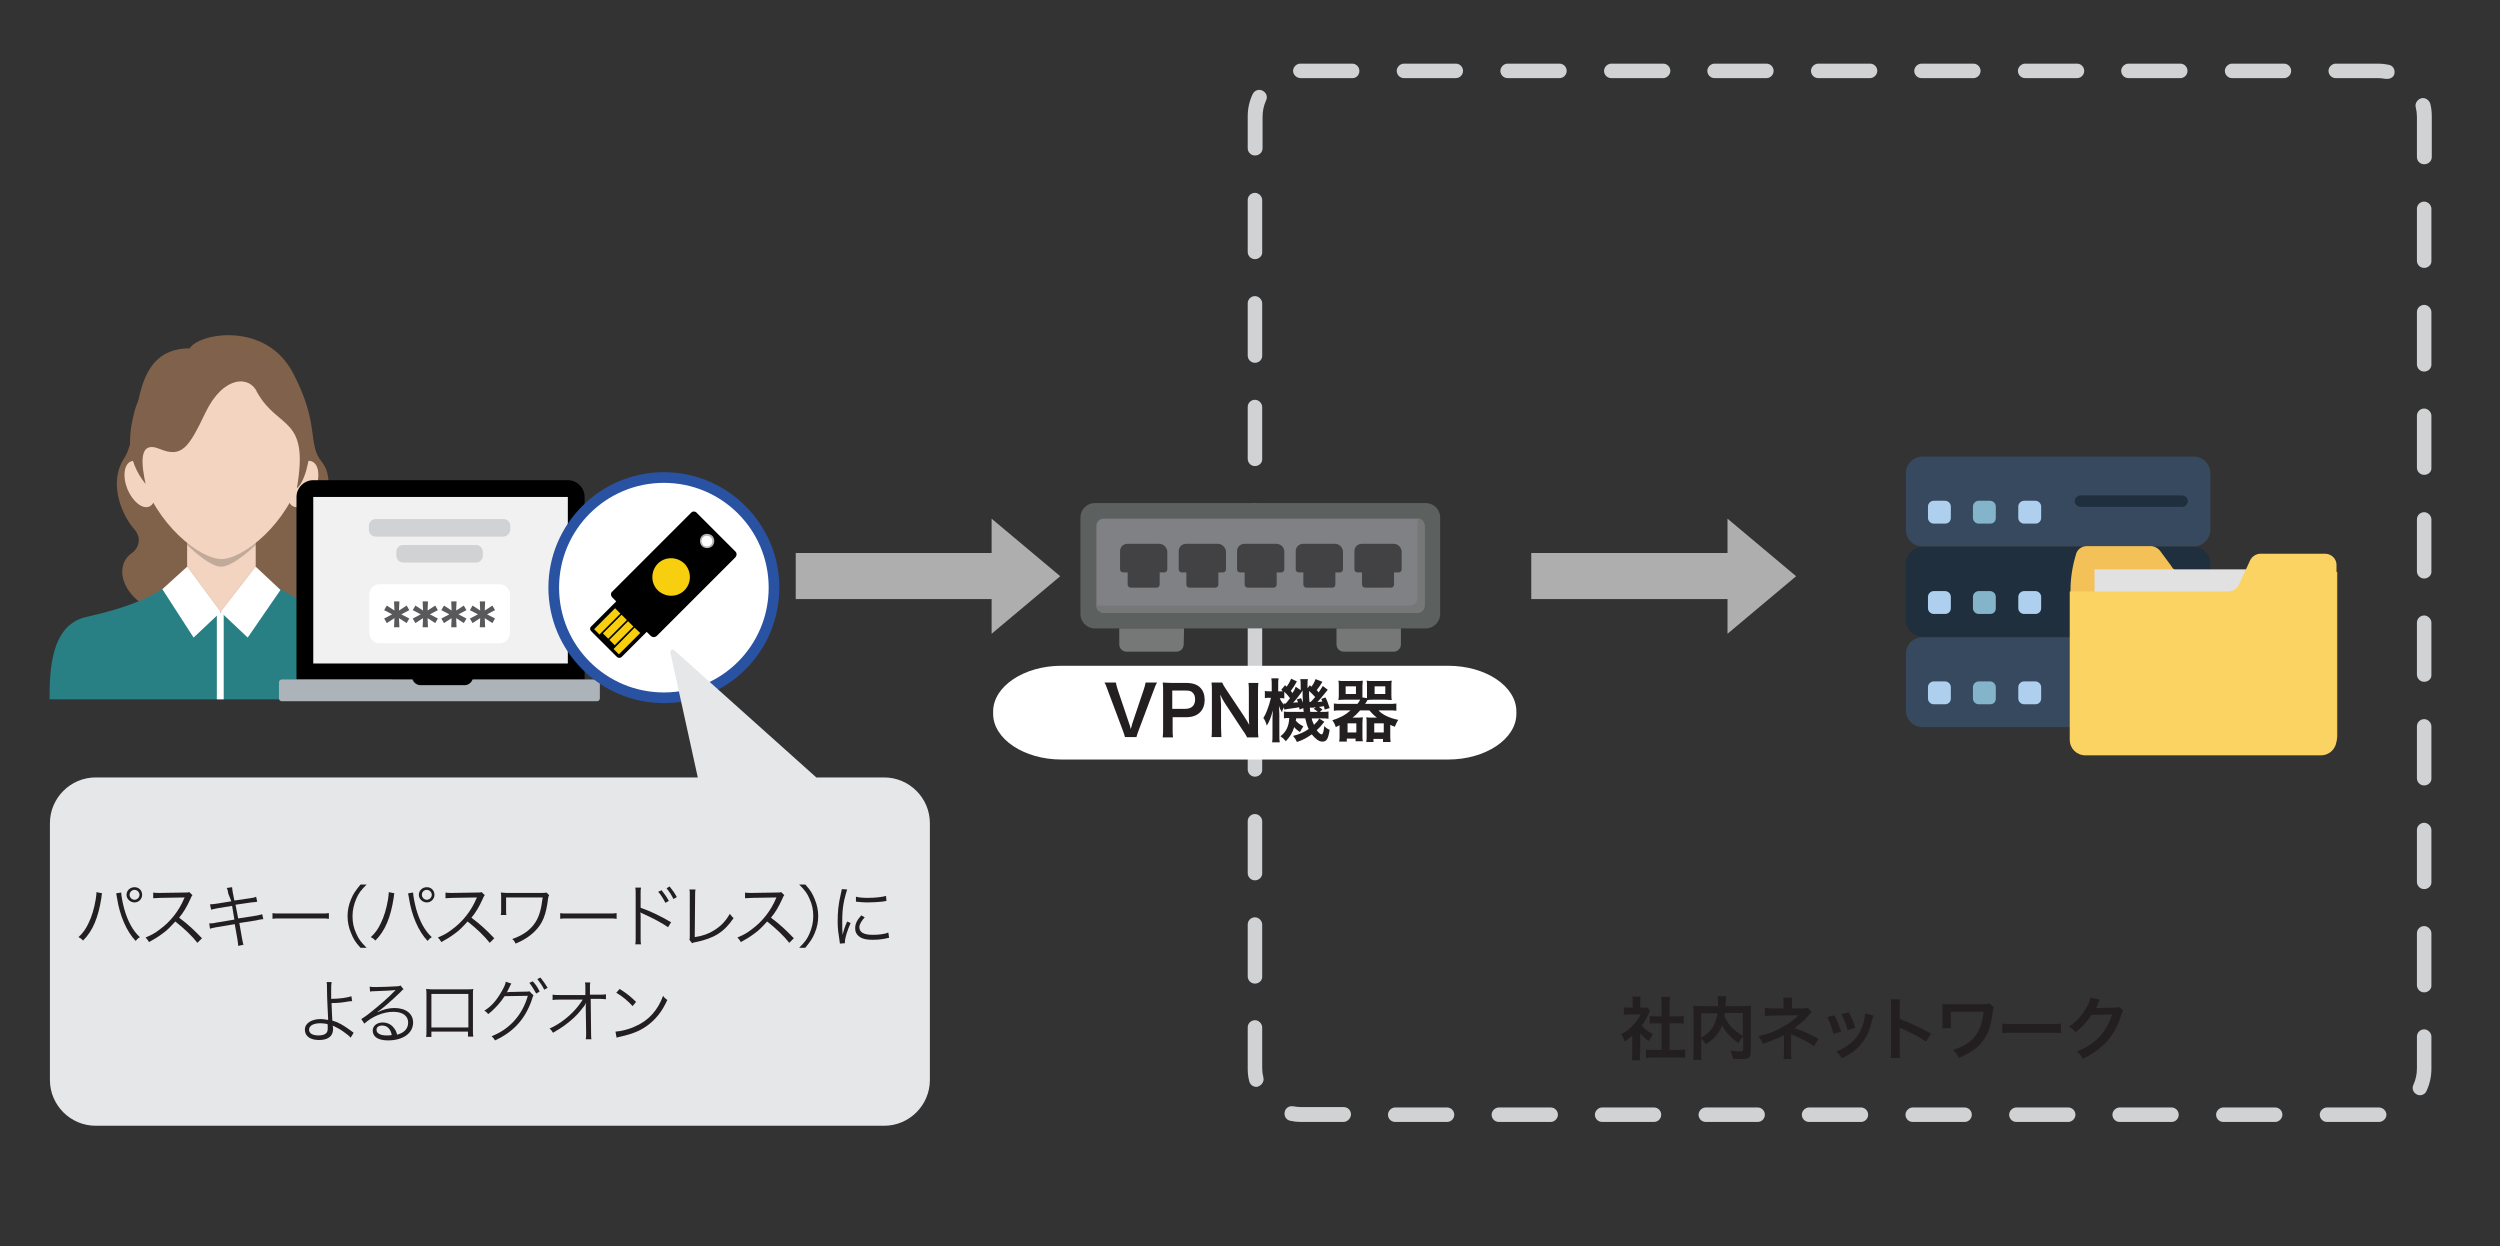 <?xml version="1.0" encoding="utf-8"?>
<!-- Generator: Adobe Illustrator 29.0.1, SVG Export Plug-In . SVG Version: 9.03 Build 54978)  -->
<svg version="1.0" id="Layer_1" xmlns="http://www.w3.org/2000/svg" xmlns:xlink="http://www.w3.org/1999/xlink" x="0px" y="0px"
	 viewBox="0 0 656 327" style="enable-background:new 0 0 656 327;" xml:space="preserve">
<rect x="0" y="0" width="656" height="327" fill="#333333" stroke="none"/>
<style type="text/css">
	.st0{fill:#D0D2D3;}
	.st1{fill-rule:evenodd;clip-rule:evenodd;fill:#80614A;}
	.st2{fill-rule:evenodd;clip-rule:evenodd;fill:#298084;}
	.st3{fill-rule:evenodd;clip-rule:evenodd;fill:#F3D4C0;}
	.st4{opacity:0.2;fill-rule:evenodd;clip-rule:evenodd;}
	.st5{fill-rule:evenodd;clip-rule:evenodd;fill:#80614B;}
	.st6{fill-rule:evenodd;clip-rule:evenodd;fill:#FFFFFF;}
	.st7{opacity:5.000000e-02;fill-rule:evenodd;clip-rule:evenodd;}
	.st8{fill:#F1F1F1;}
	.st9{fill:#ADB4B9;}
	.st10{fill:#FFFFFF;}
	.st11{fill:#59595C;}
	.st12{fill:#D1D2D3;}
	.st13{fill:#AEAEAF;}
	.st14{fill:#36495E;}
	.st15{fill:#AED0EE;}
	.st16{fill:#83B4C9;}
	.st17{fill:#1F2F3D;}
	.st18{fill:#F4C158;}
	.st19{fill:#E1E1E1;}
	.st20{fill:#FAD362;}
	.st21{fill:#5C605F;}
	.st22{fill:#808184;}
	.st23{fill:#767878;}
	.st24{fill:#424143;}
	.st25{fill:#231F20;}
	.st26{fill:#2952A3;}
	.st27{fill:none;stroke:#B2B3B4;stroke-width:0.822;stroke-miterlimit:10;}
	.st28{clip-path:url(#SVGID_00000096052641944801515560000012695530124814528927_);}
	.st29{fill:#F7CF0F;}
	.st30{fill:#E6E7E8;}
</style>
<g>
	<path class="st0" d="M624.2,294.4h-13.6c-1.1,0-1.9-0.9-1.9-1.9s0.9-1.9,1.9-1.9h13.6c1.1,0,2,0.9,2,1.9S625.3,294.4,624.2,294.4z
		 M597,294.4h-13.6c-1.1,0-1.9-0.9-1.9-1.9s0.9-1.9,1.9-1.9H597c1.1,0,1.9,0.9,1.9,1.9S598,294.4,597,294.4z M569.8,294.4h-13.6
		c-1.1,0-1.9-0.9-1.9-1.9s0.9-1.9,1.9-1.9h13.6c1.1,0,1.9,0.9,1.9,1.9S570.9,294.4,569.8,294.4z M542.7,294.4h-13.6
		c-1.1,0-1.9-0.9-1.9-1.9s0.9-1.9,1.9-1.9h13.6c1.1,0,1.9,0.9,1.9,1.9S543.7,294.4,542.7,294.4z M515.5,294.4h-13.6
		c-1.1,0-1.9-0.9-1.9-1.9s0.9-1.9,1.9-1.9h13.6c1.1,0,1.9,0.9,1.9,1.9S516.6,294.4,515.5,294.4z M488.3,294.4h-13.6
		c-1.1,0-1.9-0.9-1.9-1.9s0.9-1.9,1.9-1.9h13.6c1.1,0,1.9,0.9,1.9,1.9S489.4,294.4,488.3,294.4z M461.2,294.4h-13.6
		c-1.1,0-1.9-0.9-1.9-1.9s0.9-1.9,1.9-1.9h13.6c1.1,0,1.9,0.9,1.9,1.9S462.3,294.4,461.2,294.4z M434,294.4h-13.6
		c-1.1,0-1.9-0.9-1.9-1.9s0.9-1.9,1.9-1.9H434c1.1,0,1.9,0.9,1.9,1.9S435.1,294.4,434,294.4z M406.9,294.4h-13.6
		c-1.1,0-1.9-0.9-1.9-1.9s0.9-1.9,1.9-1.9h13.6c1.1,0,1.9,0.9,1.9,1.9S407.9,294.4,406.9,294.4z M379.7,294.4h-13.6
		c-1.1,0-1.9-0.9-1.9-1.9s0.9-1.9,1.9-1.9h13.6c1.1,0,1.9,0.9,1.9,1.9S380.8,294.4,379.7,294.4z M352.5,294.4h-11.2
		c-0.9,0-1.8-0.1-2.7-0.3c-1.1-0.2-1.7-1.2-1.5-2.3c0.2-1.1,1.2-1.7,2.3-1.5c0.6,0.1,1.3,0.2,2,0.2h11.2c1.1,0,1.9,0.9,1.9,1.9
		S353.6,294.4,352.5,294.4z M635,287.4c-0.3,0-0.6-0.1-0.8-0.2c-1-0.5-1.4-1.6-0.9-2.6c0.6-1.3,0.9-2.8,0.9-4.2V272
		c0-1.1,0.9-1.9,1.9-1.9s1.9,0.9,1.9,1.9v8.4c0,2-0.4,4-1.3,5.9C636.4,287,635.7,287.4,635,287.4z M329.7,285.2
		c-0.9,0-1.7-0.6-1.9-1.5c-0.3-1.1-0.4-2.2-0.4-3.4v-10.7c0-1.1,0.9-1.9,1.9-1.9s1.9,0.9,1.9,1.9v10.7c0,0.8,0.1,1.6,0.3,2.4
		c0.3,1-0.4,2.1-1.4,2.4C330,285.2,329.8,285.2,329.7,285.2z M636.1,260.4c-1.1,0-1.9-0.9-1.9-1.9v-13.6c0-1.1,0.9-1.9,1.9-1.9
		s1.9,0.9,1.9,1.9v13.6C638.1,259.5,637.2,260.4,636.1,260.4z M329.3,258.1c-1.1,0-1.9-0.9-1.9-1.9v-13.6c0-1.1,0.9-1.9,1.9-1.9
		s1.9,0.9,1.9,1.9v13.6C331.3,257.2,330.4,258.1,329.3,258.1z M636.1,233.3c-1.1,0-1.9-0.9-1.9-1.9v-13.6c0-1.1,0.9-1.9,1.9-1.9
		s1.9,0.9,1.9,1.9v13.6C638.1,232.4,637.2,233.3,636.1,233.3z M329.3,231c-1.1,0-1.9-0.9-1.9-1.9v-13.6c0-1.1,0.9-1.9,1.9-1.9
		s1.9,0.9,1.9,1.9V229C331.3,230.1,330.4,231,329.3,231z M636.1,206.1c-1.1,0-1.9-0.9-1.9-1.9v-13.6c0-1.1,0.9-1.9,1.9-1.9
		s1.9,0.9,1.9,1.9v13.6C638.1,205.2,637.2,206.1,636.1,206.1z M329.3,203.8c-1.1,0-1.9-0.9-1.9-1.9v-13.6c0-1.1,0.9-1.9,1.9-1.9
		s1.9,0.9,1.9,1.9v13.6C331.3,202.9,330.4,203.8,329.3,203.8z M636.1,178.9c-1.1,0-1.9-0.9-1.9-1.9v-13.6c0-1.1,0.9-1.9,1.9-1.9
		s1.9,0.9,1.9,1.9V177C638.1,178.1,637.2,178.9,636.1,178.9z M329.3,176.6c-1.1,0-1.9-0.9-1.9-1.9v-13.6c0-1.1,0.9-1.9,1.9-1.9
		s1.9,0.9,1.9,1.9v13.6C331.3,175.8,330.4,176.6,329.3,176.6z M636.1,151.8c-1.1,0-1.9-0.9-1.9-1.9v-13.6c0-1.1,0.9-1.9,1.9-1.9
		s1.9,0.9,1.9,1.9v13.6C638.1,150.9,637.2,151.8,636.1,151.8z M329.3,149.5c-1.1,0-1.9-0.9-1.9-1.9v-13.6c0-1.1,0.9-1.9,1.9-1.9
		s1.9,0.9,1.9,1.9v13.6C331.3,148.6,330.4,149.5,329.3,149.5z M636.1,124.6c-1.1,0-1.9-0.9-1.9-1.9v-13.6c0-1.1,0.9-1.9,1.9-1.9
		s1.9,0.9,1.9,1.9v13.6C638.1,123.8,637.2,124.6,636.1,124.6z M329.3,122.3c-1.1,0-1.9-0.9-1.9-1.9v-13.6c0-1.1,0.9-1.9,1.9-1.9
		s1.9,0.9,1.9,1.9v13.6C331.3,121.4,330.4,122.3,329.3,122.3z M636.1,97.5c-1.1,0-1.9-0.9-1.9-1.9V81.9c0-1.1,0.9-1.9,1.9-1.9
		s1.9,0.9,1.9,1.9v13.6C638.1,96.6,637.2,97.5,636.1,97.5z M329.3,95.2c-1.1,0-1.9-0.9-1.9-1.9V79.6c0-1.1,0.9-1.9,1.9-1.9
		s1.9,0.9,1.9,1.9v13.6C331.3,94.3,330.4,95.2,329.3,95.2z M636.1,70.3c-1.1,0-1.9-0.9-1.9-1.9V54.8c0-1.1,0.9-1.9,1.9-1.9
		s1.9,0.9,1.9,1.9v13.6C638.1,69.4,637.2,70.3,636.1,70.3z M329.3,68c-1.1,0-1.9-0.9-1.9-1.9V52.5c0-1.1,0.9-1.9,1.9-1.9
		s1.9,0.9,1.9,1.9v13.6C331.3,67.1,330.4,68,329.3,68z M636.1,43.1c-1.1,0-1.9-0.9-1.9-1.9V30.6c0-0.8-0.1-1.6-0.3-2.4
		c-0.3-1,0.4-2.1,1.4-2.4c1-0.3,2.1,0.4,2.4,1.4c0.3,1.1,0.4,2.2,0.4,3.4v10.6C638.1,42.3,637.2,43.1,636.1,43.1z M329.3,40.8
		c-1.1,0-1.9-0.9-1.9-1.9v-8.3c0-2.1,0.4-4,1.3-5.9c0.5-1,1.6-1.4,2.6-0.9c1,0.5,1.4,1.6,0.9,2.6c-0.6,1.3-0.9,2.8-0.9,4.2v8.3
		C331.3,40,330.4,40.8,329.3,40.8z M626.4,20.7c-0.1,0-0.3,0-0.4,0c-0.6-0.1-1.3-0.2-1.9-0.2h-11.2c-1.1,0-1.9-0.9-1.9-1.9
		s0.9-1.9,1.9-1.9h11.2c0.9,0,1.8,0.1,2.7,0.3c1.1,0.2,1.7,1.2,1.5,2.3C628.2,20.1,627.4,20.7,626.4,20.7z M599.3,20.5h-13.6
		c-1.1,0-1.9-0.9-1.9-1.9s0.9-1.9,1.9-1.9h13.6c1.1,0,1.9,0.9,1.9,1.9S600.4,20.5,599.3,20.5z M572.1,20.5h-13.6
		c-1.1,0-1.9-0.9-1.9-1.9s0.9-1.9,1.9-1.9h13.6c1.1,0,1.9,0.9,1.9,1.9S573.2,20.5,572.1,20.5z M545,20.5h-13.6
		c-1.1,0-1.9-0.9-1.9-1.9s0.9-1.9,1.9-1.9H545c1.1,0,1.9,0.9,1.9,1.9S546.1,20.5,545,20.5z M517.8,20.5h-13.6
		c-1.1,0-1.9-0.9-1.9-1.9s0.9-1.9,1.9-1.9h13.6c1.1,0,1.9,0.9,1.9,1.9S518.9,20.5,517.8,20.5z M490.7,20.5h-13.6
		c-1.1,0-1.9-0.9-1.9-1.9s0.9-1.9,1.9-1.9h13.6c1.1,0,1.9,0.9,1.9,1.9S491.7,20.5,490.7,20.5z M463.5,20.5h-13.6
		c-1.1,0-1.9-0.9-1.9-1.9s0.9-1.9,1.9-1.9h13.6c1.1,0,1.9,0.9,1.9,1.9S464.6,20.5,463.5,20.5z M436.4,20.5h-13.6
		c-1.1,0-1.9-0.9-1.9-1.9s0.9-1.9,1.9-1.9h13.6c1.1,0,1.9,0.9,1.9,1.9S437.4,20.5,436.4,20.5z M409.2,20.5h-13.6
		c-1.1,0-1.9-0.9-1.9-1.9s0.9-1.9,1.9-1.9h13.6c1.1,0,1.9,0.9,1.9,1.9S410.3,20.5,409.2,20.5z M382,20.5h-13.6
		c-1.1,0-1.9-0.9-1.9-1.9s0.9-1.9,1.9-1.9H382c1.1,0,1.9,0.9,1.9,1.9S383.1,20.5,382,20.5z M354.9,20.5h-13.6c-1.1,0-2-0.9-2-1.9
		s0.9-1.9,1.9-1.9h13.6c1.1,0,1.9,0.9,1.9,1.9S356,20.5,354.9,20.5z"/>
</g>
<g>
	<path class="st1" d="M49.8,91.4c2.2-3.9,19.9-7.3,27.1,6.5c7.2,13.7,3.6,18.5,7.6,23.4c4,4.8,0.2,16-2.5,16.9
		c-2.8,1-1.7,4.8-0.3,6.5c5.8,7-2.6,18.9-24.8,18.8c-23.8-0.1-28.5-14-22.4-18.3c2-1.4,2.8-4.1,0.6-6.5c-2.2-2.4-7.2-11.2-2.5-18.5
		C37.4,112.9,33.2,91.4,49.8,91.4z"/>
	<path class="st2" d="M66.6,147.9c-0.2,0.3-17.4,0.5-17.6,0.8c-5.4,7.7-17.1,11.1-26.4,13.2c-9.2,2.1-9.6,13.8-9.6,21.6h90
		c0-7.8-0.2-19.5-9.6-21.6C84.1,159.8,71.7,156,66.6,147.9z"/>
	<path class="st3" d="M49.1,131.4v14.8v7.3c4.5,9.2,12.6,9.5,18,0v-7.3v-14.8C67.1,119.5,49.1,119.5,49.1,131.4z"/>
	<path class="st3" d="M81.9,121.1c-1.8-0.8-4.3,1.2-5.7,4.4c-1.3,3.3-1,6.6,0.8,7.4c1.8,0.8,4.3-1.2,5.7-4.4
		C84.1,125.2,83.7,121.9,81.9,121.1z"/>
	<path class="st3" d="M34.3,121.1c1.8-0.8,4.3,1.2,5.7,4.4c1.3,3.3,1,6.6-0.8,7.4c-1.8,0.8-4.3-1.2-5.7-4.4
		C32.1,125.2,32.5,121.9,34.3,121.1z"/>
	<path class="st4" d="M49.1,142.4v0.6c0,0,5.7,5.7,8.9,5.7c3.3,0,9.1-5.7,9.1-5.7v-0.6H49.1z"/>
	<path class="st3" d="M58.1,146.7c-5.6,0-17.4-9.2-21.1-22.5c-3.7-13.4,3.3-32.5,21.1-32.5c17.8,0,24.8,19.2,21.1,32.5
		C75.6,137.5,63.7,146.7,58.1,146.7z"/>
	<path class="st5" d="M53.9,108.3c-4.4,9.2-6.2,11.9-12,9.5c-5.8-2.4-4.7,4.4-3.7,9.2c-5.2-6.5-4.5-12.8-2.9-19.1
		C37.1,101,46,90.5,54.3,90.7c4.5-0.5,11.3,0.1,18.6,5.3c12.7,9.1,8.5,29.7,5,32.1c3.3-19-4.8-15.2-10.4-25.1
		C65.7,98.6,58.7,98.3,53.9,108.3z"/>
	<rect x="56.9" y="160.7" class="st6" width="1.8" height="22.8"/>
	<g>
		<polygon class="st6" points="49.1,148.7 42.6,154.6 50.8,167.3 57.9,160.6 		"/>
		<polygon class="st6" points="67.1,148.7 73.6,154.8 65,167.3 57.9,160.6 		"/>
	</g>
	<polygon class="st7" points="49.1,148.7 57.9,160.6 67.1,148.7 67.1,148.4 57.9,160.3 49.1,148.4 	"/>
</g>
<g>
	<g>
		<g>
			<path d="M108.4,178.3c0.3,0.8,1.1,1.5,2.1,1.5h11.6c1,0,1.8-0.7,2.1-1.5h29.2v-47.9c0-2.4-2-4.4-4.4-4.4H82.2
				c-2.4,0-4.4,2-4.4,4.4v47.9H108.4z"/>
			<rect x="82.2" y="130.4" class="st8" width="66.8" height="43.7"/>
			<path class="st9" d="M124,178.3c-0.3,0.8-1.1,1.5-2.1,1.5h-11.6c-1,0-1.8-0.7-2.1-1.5H74c-0.5,0-0.8,0.3-0.8,0.8v4.1
				c0,0.5,0.3,0.8,0.8,0.8h82.6c0.5,0,0.8-0.3,0.8-0.8v-4.1c0-0.5-0.3-0.8-0.8-0.8H124z"/>
		</g>
	</g>
	<g>
		<g>
			<path class="st10" d="M133.8,156v10.1c0,1.5-1.2,2.7-2.7,2.7H99.6c-1.5,0-2.7-1.2-2.7-2.7V156c0-1.5,1.2-2.7,2.7-2.7h31.5
				C132.6,153.3,133.8,154.5,133.8,156z"/>
		</g>
	</g>
	<g>
		<path class="st11" d="M103.4,164.6l0.1-2.4l-2,1.3l-0.7-1.2l2.1-1.1l-2.1-1.1l0.7-1.2l2,1.3l-0.1-2.4h1.4l-0.1,2.4l2-1.3l0.7,1.2
			l-2.1,1.1l2.1,1.1l-0.7,1.2l-2-1.3l0.1,2.4H103.4z"/>
		<path class="st11" d="M110.9,164.6l0.1-2.4l-2,1.3l-0.7-1.2l2.1-1.1l-2.1-1.1l0.7-1.2l2,1.3l-0.1-2.4h1.4l-0.1,2.4l2-1.3l0.7,1.2
			l-2.1,1.1l2.1,1.1l-0.7,1.2l-2-1.3l0.1,2.4H110.9z"/>
		<path class="st11" d="M118.4,164.6l0.1-2.4l-2,1.3l-0.7-1.2l2.1-1.1l-2.1-1.1l0.7-1.2l2,1.3l-0.1-2.4h1.4l-0.1,2.4l2-1.3l0.7,1.2
			l-2.1,1.1l2.1,1.1l-0.7,1.2l-2-1.3l0.1,2.4H118.4z"/>
		<path class="st11" d="M125.9,164.6l0.1-2.4l-2,1.3l-0.7-1.2l2.1-1.1l-2.1-1.1l0.7-1.2l2,1.3l-0.1-2.4h1.4l-0.1,2.4l2-1.3l0.7,1.2
			l-2.1,1.1l2.1,1.1l-0.7,1.2l-2-1.3l0.1,2.4H125.9z"/>
	</g>
	<path class="st12" d="M132.1,140.8H98.6c-1,0-1.8-0.8-1.8-1.8v-1c0-1,0.8-1.8,1.8-1.8h33.5c1,0,1.8,0.8,1.8,1.8v1
		C133.8,140,133,140.8,132.1,140.8z"/>
	<path class="st12" d="M124.9,147.6h-19.1c-1,0-1.8-0.8-1.8-1.8v-1c0-1,0.8-1.8,1.8-1.8h19.1c1,0,1.8,0.8,1.8,1.8v1
		C126.7,146.8,125.9,147.6,124.9,147.6z"/>
</g>
<polygon class="st13" points="453.3,166.3 471.3,151.2 453.3,136.1 453.3,145.1 401.8,145.1 401.8,157.2 453.3,157.2 "/>
<g>
	<path class="st14" d="M575.6,143.4h-71.1c-2.5,0-4.4-2-4.4-4.4v-14.8c0-2.5,2-4.4,4.4-4.4h71.1c2.5,0,4.4,2,4.4,4.4v14.8
		C580,141.4,578,143.4,575.6,143.4"/>
	<path class="st15" d="M534.1,137.4h-3c-0.8,0-1.5-0.7-1.5-1.5v-3c0-0.8,0.7-1.5,1.5-1.5h3c0.8,0,1.5,0.7,1.5,1.5v3
		C535.6,136.8,534.9,137.4,534.1,137.4"/>
	<path class="st16" d="M522.2,137.4h-3c-0.8,0-1.5-0.7-1.5-1.5v-3c0-0.8,0.7-1.5,1.5-1.5h3c0.8,0,1.5,0.7,1.5,1.5v3
		C523.7,136.8,523.1,137.4,522.2,137.4"/>
	<path class="st15" d="M510.4,137.4h-3c-0.8,0-1.5-0.7-1.5-1.5v-3c0-0.8,0.7-1.5,1.5-1.5h3c0.8,0,1.5,0.7,1.5,1.5v3
		C511.9,136.8,511.2,137.4,510.4,137.4"/>
	<path class="st17" d="M572.6,133h-26.7c-0.8,0-1.5-0.7-1.5-1.5s0.7-1.5,1.5-1.5h26.7c0.8,0,1.5,0.7,1.5,1.5S573.4,133,572.6,133"/>
	<path class="st17" d="M575.6,167.1h-71.1c-2.5,0-4.4-2-4.4-4.4v-14.8c0-2.5,2-4.4,4.4-4.4h71.1c2.5,0,4.4,2,4.4,4.4v14.8
		C580,165.1,578,167.1,575.6,167.1"/>
	<path class="st15" d="M534.1,161.1h-3c-0.8,0-1.5-0.7-1.5-1.5v-3c0-0.8,0.7-1.5,1.5-1.5h3c0.8,0,1.5,0.7,1.5,1.5v3
		C535.6,160.5,534.9,161.1,534.1,161.1"/>
	<path class="st16" d="M522.2,161.1h-3c-0.8,0-1.5-0.7-1.5-1.5v-3c0-0.8,0.7-1.5,1.5-1.5h3c0.8,0,1.5,0.7,1.5,1.5v3
		C523.7,160.5,523.1,161.1,522.2,161.1"/>
	<path class="st15" d="M510.4,161.1h-3c-0.8,0-1.5-0.7-1.5-1.5v-3c0-0.8,0.7-1.5,1.5-1.5h3c0.8,0,1.5,0.7,1.5,1.5v3
		C511.9,160.5,511.2,161.1,510.4,161.1"/>
	<path class="st14" d="M572.6,156.7h-26.7c-0.8,0-1.5-0.7-1.5-1.5s0.7-1.5,1.5-1.5h26.7c0.8,0,1.5,0.7,1.5,1.5
		S573.4,156.7,572.6,156.7"/>
	<path class="st14" d="M575.6,190.8h-71.1c-2.5,0-4.4-2-4.4-4.4v-14.8c0-2.5,2-4.4,4.4-4.4h71.1c2.5,0,4.4,2,4.4,4.4v14.8
		C580,188.8,578,190.8,575.6,190.8"/>
	<path class="st15" d="M534.1,184.8h-3c-0.8,0-1.5-0.7-1.5-1.5v-3c0-0.8,0.7-1.5,1.5-1.5h3c0.8,0,1.5,0.7,1.5,1.5v3
		C535.6,184.2,534.9,184.8,534.1,184.8"/>
	<path class="st16" d="M522.2,184.8h-3c-0.8,0-1.5-0.7-1.5-1.5v-3c0-0.8,0.7-1.5,1.5-1.5h3c0.8,0,1.5,0.7,1.5,1.5v3
		C523.7,184.2,523.1,184.8,522.2,184.8"/>
	<path class="st15" d="M510.4,184.8h-3c-0.8,0-1.5-0.7-1.5-1.5v-3c0-0.8,0.7-1.5,1.5-1.5h3c0.8,0,1.5,0.7,1.5,1.5v3
		C511.9,184.2,511.2,184.8,510.4,184.8"/>
	<path class="st17" d="M572.6,180.4h-26.7c-0.8,0-1.5-0.7-1.5-1.5c0-0.8,0.7-1.5,1.5-1.5h26.7c0.8,0,1.5,0.7,1.5,1.5
		C574.1,179.7,573.4,180.4,572.6,180.4"/>
</g>
<g>
	<path class="st18" d="M547.6,143.3h16.7c1.1,0,2.1,0.6,2.7,1.5l2.8,3.8c0.5,1,1.6,1.5,2.7,1.5h40.8v43c0,2.3-1.8,4.1-4.1,4.1h-61.8
		c-2.3,0-4.1-1.8-4.1-4.1v-38.2c0-3.2,0.5-6.3,1.4-9.3C545,144.2,546.2,143.3,547.6,143.3z"/>
	<path class="st19" d="M549.6,149.4h53.8v22.7h-53.8V149.4z"/>
	<path class="st20" d="M610.1,145.3h-16.9c-1.2,0-2.3,0.7-2.8,1.8l-2.9,6.3c-0.5,1.1-1.6,1.8-2.8,1.8h-41.6v38.9
		c0,2.3,1.8,4.1,4.1,4.1h61.8c2.3,0,4.1-1.8,4.1-4.1v-45.7C613.2,146.7,611.8,145.3,610.1,145.3z"/>
</g>
<g>
	<path class="st21" d="M374.1,164.9h-86.8c-2.1,0-3.8-1.7-3.8-3.8v-25.3c0-2.1,1.7-3.8,3.8-3.8h86.8c2.1,0,3.8,1.7,3.8,3.8v25.3
		C377.9,163.2,376.2,164.9,374.1,164.9L374.1,164.9z"/>
	<path class="st22" d="M371.9,160.8h-82.3c-1.1,0-1.9-0.9-1.9-1.9V138c0-1.1,0.9-1.9,1.9-1.9h82.3c1.1,0,1.9,0.9,1.9,1.9v20.9
		C373.8,159.9,373,160.8,371.9,160.8z"/>
	<path class="st23" d="M371.9,136V157c0,1.1-0.9,1.9-1.9,1.9h-82.3c0,1.1,0.9,1.9,1.9,1.9l0,0h82.3c1.1,0,1.9-0.9,1.9-1.9V138
		C373.8,136.9,373,136,371.9,136z"/>
	<path class="st24" d="M334.9,142.7h-8.4c-1.1,0-1.9,0.9-1.9,1.9v4.8c0,0.4,0.3,0.8,0.8,0.8h1.2v3.2c0,0.4,0.3,0.8,0.8,0.8h6.8
		c0.4,0,0.8-0.3,0.8-0.8v-3.2h1.2c0.4,0,0.8-0.3,0.8-0.8v-4.8C336.9,143.5,336,142.7,334.9,142.7L334.9,142.7z M319.6,142.7h-8.4
		c-1.1,0-1.9,0.9-1.9,1.9v4.8c0,0.4,0.3,0.8,0.8,0.8h1.2v3.2c0,0.4,0.3,0.8,0.8,0.8h6.8c0.4,0,0.8-0.3,0.8-0.8v-3.2h1.2
		c0.4,0,0.8-0.3,0.8-0.8v-4.8C321.5,143.5,320.6,142.7,319.6,142.7L319.6,142.7z M304.2,142.7h-8.4c-1.1,0-1.9,0.9-1.9,1.9v4.8
		c0,0.4,0.3,0.8,0.8,0.8h1.2v3.2c0,0.4,0.3,0.8,0.8,0.8h6.8c0.4,0,0.8-0.3,0.8-0.8v-3.2h1.2c0.4,0,0.8-0.3,0.8-0.8v-4.8
		C306.1,143.5,305.2,142.7,304.2,142.7L304.2,142.7z M350.3,142.7h-8.4c-1.1,0-1.9,0.9-1.9,1.9v4.8c0,0.4,0.3,0.8,0.8,0.8h1.2v3.2
		c0,0.4,0.3,0.8,0.8,0.8h6.8c0.4,0,0.8-0.3,0.8-0.8v-3.2h1.2c0.4,0,0.8-0.3,0.8-0.8v-4.8C352.2,143.5,351.4,142.7,350.3,142.7
		L350.3,142.7z M365.7,142.7h-8.4c-1.1,0-1.9,0.9-1.9,1.9v4.8c0,0.4,0.3,0.8,0.8,0.8h1.2v3.2c0,0.4,0.3,0.8,0.8,0.8h6.8
		c0.4,0,0.8-0.3,0.8-0.8v-3.2h1.2c0.4,0,0.8-0.3,0.8-0.8v-4.8C367.6,143.5,366.8,142.7,365.7,142.7L365.7,142.7z"/>
	<path class="st23" d="M310.7,164.9h-17v4.2c0,1.1,0.9,1.9,1.9,1.9h13.1c1.1,0,1.9-0.9,1.9-1.9L310.7,164.9L310.7,164.9z"/>
	<path class="st23" d="M367.7,164.9h-17v4.2c0,1.1,0.9,1.9,1.9,1.9h13.1c1.1,0,1.9-0.9,1.9-1.9V164.9z"/>
</g>
<path class="st10" d="M380,174.7H278.5c-9.8,0-17.9,5.4-17.9,12v0.6c0,6.6,8.1,12,17.9,12H380c9.8,0,17.9-5.4,17.9-12v-0.6
	C397.9,180.1,389.9,174.7,380,174.7z"/>
<g>
	<path class="st25" d="M295.2,193.4c-0.1-0.4-0.3-1-0.6-1.8l-3.9-10.4c-0.4-1.1-0.6-1.7-0.9-2.1h3c0.1,0.6,0.3,1.2,0.5,1.9l3,8.9
		c0.1,0.2,0.3,0.9,0.4,1.4c0.2-0.5,0.3-1,0.4-1.4l3-8.9c0.3-0.9,0.4-1.3,0.5-1.9h3c-0.3,0.5-0.5,1-0.9,2.1l-3.9,10.4
		c-0.3,0.8-0.5,1.4-0.6,1.8H295.2z"/>
	<path class="st25" d="M305.1,193.4c0.1-0.7,0.1-1.4,0.1-2.3v-9.7c0-0.9,0-1.5-0.1-2.3c0.8,0,1.3,0.1,2.3,0.1h3.8
		c1.7,0,3,0.4,3.8,1.3c0.7,0.7,1.1,1.8,1.1,3.1c0,1.4-0.4,2.5-1.2,3.3c-0.9,0.9-2.1,1.3-3.8,1.3h-3.4v3c0,1,0,1.7,0.1,2.3H305.1z
		 M311,186c1.7,0,2.6-0.9,2.6-2.5c0-0.7-0.2-1.3-0.6-1.7c-0.4-0.5-1-0.6-2-0.6h-3.4v4.8H311z"/>
	<path class="st25" d="M327.2,193.4c-0.3-0.6-0.6-1.1-1.2-1.9l-4.6-7c-0.3-0.5-0.8-1.3-1.2-2.2c0,0.3,0,0.3,0.1,0.9
		c0,0.3,0.1,1.2,0.1,1.6v5.9c0,1.2,0.1,2.1,0.1,2.7h-2.6c0.1-0.6,0.1-1.5,0.1-2.7v-9.3c0-0.9,0-1.6-0.1-2.3h2.8
		c0.2,0.5,0.5,1,1.1,1.9l4.6,6.9c0.4,0.6,1,1.6,1.4,2.3c-0.1-0.7-0.1-1.8-0.1-2.5v-6c0-1.1,0-1.8-0.1-2.5h2.6
		c-0.1,0.7-0.1,1.4-0.1,2.5v9.5c0,1,0,1.7,0.1,2.3H327.2z"/>
	<path class="st25" d="M347,178.9c-0.6,1-0.8,1.3-1.5,2.2c0.2,0.2,0.3,0.3,0.5,0.6c0.4-0.5,0.5-0.8,1.1-1.7l1.3,1
		c-0.4,0.5-0.4,0.5-1.3,1.6c-0.5,0.6-0.9,1.1-1.4,1.6c0.5,0,0.7-0.1,1.3-0.1c-0.1-0.3-0.2-0.4-0.3-0.7l1.1-0.4
		c0.5,0.9,0.6,1.4,1.1,2.8l-1.3,0.4c-0.1-0.4-0.1-0.5-0.2-0.9c-0.4,0.1-0.8,0.1-1.3,0.2c0.4,0.3,0.5,0.3,0.9,0.7l-0.7,0.6h0.4
		c1.1,0,1.4,0,1.9-0.1v1.9c-0.5-0.1-1.2-0.1-1.9-0.1h-0.6l1.4,0.9c-0.7,0.9-1.2,1.5-2,2.2c0.5,0.7,1,1.1,1.3,1.1
		c0.3,0,0.5-0.5,0.7-2.2c0.4,0.5,0.9,0.8,1.4,1c-0.2,1.3-0.4,2-0.7,2.5c-0.3,0.4-0.6,0.6-1.2,0.6c-0.9,0-1.7-0.6-2.8-1.9
		c-1.3,0.9-2.3,1.5-3.9,2c-0.3-0.7-0.5-1-1-1.6c1.6-0.4,2.8-0.9,4.1-1.8c-0.4-0.8-0.6-1.5-0.9-2.8h-2.4c0,0.3,0,0.4-0.1,0.6
		c0.6,0.7,1.1,1,2,1.5c-0.2,0.3-0.3,0.5-0.5,0.8c-0.3,0.5-0.3,0.5-0.4,0.7c-0.6-0.4-1.1-0.8-1.5-1.3c-0.5,1.6-1.1,2.5-2.2,3.7
		c-0.5-0.6-0.7-0.8-1.4-1.3c1.4-1.1,2.2-2.5,2.3-4.8c-0.7,0-1,0-1.4,0.1v-1.8c0.4,0.1,0.7,0.1,1.5,0.1h3.7c-0.1-0.5-0.1-0.7-0.1-1
		l-1,0.4c0-0.3-0.1-0.4-0.1-0.6c-0.5,0.1-0.8,0.1-1.3,0.2c-1.4,0.2-2.3,0.3-2.6,0.4l-0.1-0.6c-0.3,0.5-0.4,0.8-0.5,1.3
		c-0.3-0.5-0.6-1-0.8-1.7c0,0.5,0.1,1.6,0.1,2.2v5.2c0,1.1,0,1.7,0.1,2.2h-2c0.1-0.5,0.1-1.3,0.1-2.2v-3.2c0-0.8,0-1.5,0.1-3
		c-0.5,1.9-1,3.1-1.6,4c-0.2-0.8-0.5-1.5-0.9-2c0.5-0.8,0.8-1.4,1.3-2.9c0.2-0.5,0.3-0.9,0.7-2.4h-0.4c-0.5,0-0.9,0-1.2,0.1v-1.9
		c0.3,0.1,0.6,0.1,1.2,0.1h0.6v-1.5c0-0.9,0-1.4-0.1-1.9h1.9c-0.1,0.4-0.1,0.9-0.1,1.9v1.5h0.3c0.4,0,0.7,0,0.9,0
		c-0.1-0.1-0.2-0.2-0.4-0.4l1-1.2l0.4,0.4c0.6-0.8,0.9-1.4,1.2-2.1l1.5,0.7c-0.6,1.1-0.9,1.6-1.6,2.5c0.2,0.2,0.3,0.3,0.4,0.6
		c0.5-0.7,0.6-0.9,0.9-1.7l1.3,0.9c0-0.4,0-0.7,0-0.8c0-1.2,0-1.5-0.1-2.1h2c-0.1,0.3-0.1,0.6-0.1,1.2c0,0.1,0,0.3,0,0.6
		c0,0.1,0,0.3,0,0.6l0.6-0.8c0.2,0.2,0.3,0.3,0.4,0.4c0.5-0.6,0.8-1.2,1.1-2L347,178.9z M337.1,183.3c-0.4-0.1-0.6-0.1-1-0.1h-0.3
		c0.3,0.7,0.6,1.1,1.1,1.8l-0.1-0.4c0.1,0,0.2,0,0.3,0c0.1,0,0.2,0,0.3,0c0.6-0.7,0.8-1,1.1-1.4c-0.5-0.7-0.9-1.1-1.5-1.7V183.3z
		 M341.4,183.2c0.3,0.6,0.3,0.8,0.5,1.2c-0.1-1.5-0.1-2.3-0.1-3.2c-0.2,0.3-0.3,0.4-0.4,0.6c-0.7,1-1.5,2-2.1,2.6
		c0.7-0.1,0.7-0.1,1.3-0.1c-0.1-0.3-0.2-0.4-0.3-0.8L341.4,183.2z M343.5,181.3c0,1.6,0,1.6,0.1,2.9c0.1,0,0.1,0,0.3,0
		c0.7-0.7,0.7-0.7,1.2-1.3C344.5,182.3,344.1,181.8,343.5,181.3z M345.3,185.6c-0.2,0-0.3,0-0.3,0c-0.3,0.1-0.3,0.1-0.8,0.1
		c0,0-0.2,0-0.5,0c0,0.4,0.1,0.5,0.1,1.1h2c-0.4-0.4-0.6-0.5-1.1-0.8L345.3,185.6z M344.2,188.5c0.1,0.7,0.3,1,0.6,1.7
		c0.8-0.8,1.1-1.1,1.4-1.7H344.2z"/>
	<path class="st25" d="M356.2,184.7c0.4-0.5,0.5-0.7,0.7-1.1c-0.3,0-0.4,0-0.9,0h-3.1c-0.6,0-1.2,0-1.7,0.1c0.1-0.5,0.1-1,0.1-1.5
		v-2.1c0-0.6,0-1.1-0.1-1.5c0.5,0.1,1,0.1,1.7,0.1h3c0.8,0,1.2,0,1.7-0.1c0,0.4-0.1,0.8-0.1,1.4v2.4c0,0.2,0,0.3,0,0.6l1.2,0.2
		c0-0.3,0-0.5,0-0.8v-2.4c0-0.6,0-1-0.1-1.4c0.5,0.1,0.9,0.1,1.7,0.1h3.2c0.8,0,1.2,0,1.7-0.1c-0.1,0.4-0.1,0.9-0.1,1.5v2.1
		c0,0.6,0,1.1,0.1,1.5c-0.5,0-1.1-0.1-1.7-0.1h-3.2c-0.6,0-1.1,0-1.5,0.1c-0.2,0.4-0.3,0.6-0.6,1h6.2c0.8,0,1.4,0,2-0.1v1.9
		c-0.6-0.1-1.2-0.1-2-0.1h-2.7c1.1,1.2,2.9,2,5.2,2.5c-0.4,0.6-0.6,1.1-0.9,1.8c-0.6-0.2-0.7-0.3-1.2-0.5v2.8c0,0.6,0,1.2,0.1,1.7
		h-2v-0.8h-2.5v0.8h-1.9c0.1-0.4,0.1-0.9,0.1-1.4v-3.7c0-0.6,0-1-0.1-1.4c0.4,0.1,0.8,0.1,1.4,0.1h1.4c-0.8-0.6-1.4-1.2-2-1.9h-2.4
		c-0.6,0.7-1.2,1.3-2,1.9h1.3c0.6,0,1,0,1.4-0.1c0,0.4-0.1,0.7-0.1,1.4v3.5c0,0.6,0,0.9,0.1,1.4h-1.9v-0.7h-2.3v0.8h-2
		c0.1-0.5,0.1-1.1,0.1-1.6v-2.7c-0.3,0.1-0.5,0.3-1,0.5c-0.2-0.7-0.4-1.1-0.9-1.8c1.9-0.6,3.3-1.3,4.8-2.6h-2.4c-0.9,0-1.4,0-2,0.1
		v-1.9c0.6,0.1,1.1,0.1,2,0.1H356.2z M353.1,182.1h2.7v-2h-2.7V182.1z M353.6,192.2h2.3v-2.4h-2.3V192.2z M360.6,192.2h2.5v-2.4
		h-2.5V192.2z M360.7,182.1h2.8v-2h-2.8V182.1z"/>
</g>
<g>
	<path class="st25" d="M430.3,276.4c0,0.8,0,1.3,0.1,1.8h-2.2c0.1-0.5,0.1-1,0.1-1.9v-4.5c-0.7,0.6-1.1,0.9-2,1.5
		c-0.2-0.7-0.5-1.3-0.9-1.9c1.3-0.7,2.1-1.4,3.1-2.4c0.8-0.9,1.4-1.6,2-2.8h-2.9c-0.6,0-1,0-1.5,0.1v-2c0.5,0.1,0.8,0.1,1.4,0.1h0.9
		v-1.5c0-0.5,0-1-0.1-1.4h2.2c-0.1,0.4-0.1,0.8-0.1,1.4v1.5h0.7c0.6,0,0.8,0,1-0.1l0.9,0.9c-0.2,0.3-0.3,0.5-0.4,0.8
		c-0.6,1.3-0.9,1.9-1.8,3.1c0.8,1,1.7,1.6,2.9,2.3c-0.4,0.6-0.7,1.1-1,1.8c-0.9-0.6-1.5-1.1-2.3-2V276.4z M437.9,275.5h2.2
		c0.9,0,1.5,0,2.1-0.1v2.2c-0.6-0.1-1.3-0.1-2.1-0.1h-6.2c-0.7,0-1.4,0-2,0.1v-2.2c0.6,0.1,1.2,0.1,2.1,0.1h2v-7h-1.3
		c-0.6,0-1.2,0-1.8,0.1v-2c0.5,0.1,1,0.1,1.8,0.1h1.3v-3.2c0-0.7,0-1.2-0.1-1.9h2.3c-0.1,0.7-0.1,1.1-0.1,1.9v3.2h1.9
		c0.8,0,1.3,0,1.8-0.1v2c-0.6-0.1-1.1-0.1-1.8-0.1h-1.9V275.5z"/>
	<path class="st25" d="M457.4,272c-0.5,0.5-0.8,1-1.2,1.7c-1.9-1.2-3.4-2.9-4.3-4.6c-0.3,0.7-0.5,1.2-0.9,1.7
		c-0.8,1.3-1.8,2.2-3.4,3.2c-0.3-0.5-0.6-1-1.2-1.5v3.5c0,1.1,0,1.7,0.1,2.1h-2.2c0.1-0.6,0.1-1.3,0.1-2.2v-10.3
		c0-0.7,0-1.2-0.1-1.7c0.6,0.1,1.2,0.1,2.1,0.1h4.4c0-0.4,0-0.7,0-1c0-0.7,0-1.1-0.1-1.6h2.3c-0.1,0.3-0.1,0.5-0.1,0.9
		c0,0.3,0,0.3-0.1,1c0,0.4,0,0.4,0,0.7h4.6c1,0,1.4,0,2.1-0.1c-0.1,0.5-0.1,1-0.1,1.7V276c0,0.8-0.1,1-0.3,1.3
		c-0.4,0.5-1,0.6-2.7,0.6c-0.5,0-1,0-1.7-0.1c-0.1-0.9-0.3-1.4-0.6-2.1c0.9,0.1,1.6,0.2,2.3,0.2c0.9,0,1-0.1,1-0.6V272z
		 M446.4,272.3c1.5-0.9,2.3-1.6,3-2.7c0.6-1,1-2.2,1.3-3.7h-4.3V272.3z M452.6,265.8c-0.1,0.5-0.1,0.5-0.1,0.9c0.5,1.1,1.2,2.2,2,3
		c0.8,0.8,1.6,1.4,2.8,2.1v-6H452.6z"/>
	<path class="st25" d="M468,277.9c0.1-0.5,0.1-1,0.1-1.6v-3.8c0-0.1,0-0.4,0-0.9c-0.2,0.1-0.3,0.2-0.5,0.3c-1.4,0.7-2.9,1.3-5.1,2
		c-0.3-0.9-0.5-1.2-1.1-2c1.8-0.4,3.2-0.8,5-1.7c2.1-1,4-2.3,5.6-3.8c-0.1,0-0.1,0-0.4,0c-0.1,0-0.1,0-6.6,0.1c-1,0-1.2,0-1.9,0.1
		v-2.2c0.5,0.1,1.2,0.2,1.9,0.2h3v-1.5c0-0.7,0-0.9-0.1-1.3h2.4c-0.1,0.3-0.1,0.7-0.1,1.3v1.5h3c0.5,0,0.9-0.1,1.2-0.2l1,1.2
		c-0.3,0.2-0.3,0.3-0.8,0.8c-1,1.2-1.9,2-3.7,3.4c2.2,0.7,4.1,1.6,6.3,2.8l-1.2,1.9c-1.8-1.2-3.2-1.9-5.5-2.9
		c-0.2-0.1-0.3-0.1-0.5-0.2c0,0.2,0,0.7,0,0.9v4c0,0.8,0,1.1,0.1,1.6H468z"/>
	<path class="st25" d="M481.3,266.4c0.8,1.4,1.1,2.2,1.8,4.3l-2,0.6c-0.5-1.8-0.8-2.8-1.6-4.4L481.3,266.4z M491.6,266.5
		c-0.1,0.3-0.1,0.4-0.3,0.9c-0.5,2.4-1.3,4.4-2.5,6c-1.3,1.8-2.8,3-5.5,4.3c-0.5-0.8-0.7-1.1-1.4-1.8c1.3-0.5,2-0.9,3.1-1.7
		c2.1-1.5,3.3-3.4,4.1-6.2c0.2-0.9,0.3-1.5,0.3-2.1L491.6,266.5z M485.1,265.6c1,1.8,1.3,2.6,1.7,4.1l-2,0.6
		c-0.3-1.4-0.9-2.8-1.6-4.2L485.1,265.6z"/>
	<path class="st25" d="M496.1,277.5c0.1-0.6,0.1-1.1,0.1-2V264c0-0.9,0-1.4-0.1-1.8h2.5c-0.1,0.5-0.1,0.8-0.1,1.9v3.3
		c2.5,0.9,5.3,2.2,8.2,3.8l-1.3,2.1c-1.5-1-3.4-2.1-6.4-3.4c-0.4-0.2-0.5-0.2-0.6-0.3c0.1,0.5,0.1,0.7,0.1,1.2v4.8
		c0,0.9,0,1.4,0.1,2H496.1z"/>
	<path class="st25" d="M523.2,264.3c-0.2,0.5-0.2,0.7-0.3,1.3c-0.6,4.2-1.4,6.3-3.3,8.4c-1.4,1.5-3.2,2.6-5.6,3.6
		c-0.5-1-0.7-1.3-1.5-2.1c1.5-0.5,2.5-0.9,3.7-1.7c2.6-1.7,3.9-4.4,4.3-8.3l-8.6,0v2.7c0,1.3,0,1.3,0.1,1.6l-2.4,0
		c0.1-0.4,0.1-0.7,0.1-1.5v-3.4c0-0.8,0-1-0.1-1.5c0.5,0.1,1.1,0.1,1.5,0.1h8.7c1.2,0,1.6,0,2.2-0.2L523.2,264.3z"/>
	<path class="st25" d="M525.4,268.6c0.8,0.1,1.1,0.1,2.9,0.1h9.6c1.8,0,2.1,0,2.9-0.1v2.5c-0.7-0.1-0.9-0.1-2.9-0.1h-9.6
		c-2,0-2.2,0-2.9,0.1V268.6z"/>
	<path class="st25" d="M557.1,265.2c-0.2,0.3-0.3,0.4-0.5,1.1c-0.8,2.7-2.1,5.2-3.7,6.9c-1.7,1.9-3.6,3.3-6.4,4.6
		c-0.5-0.9-0.7-1.2-1.5-1.9c1.8-0.7,2.8-1.3,3.9-2.1c2.6-1.9,4.3-4.4,5.3-7.6l-5.4,0.1c-1.1,1.7-2.5,3.3-4.2,4.6
		c-0.5-0.7-0.8-1-1.7-1.5c2.1-1.4,3.3-2.8,4.7-5.2c0.6-1,0.8-1.7,0.9-2.4l2.5,0.5c-0.1,0.2-0.1,0.2-0.3,0.6
		c-0.1,0.1-0.1,0.1-0.2,0.5c-0.1,0.1-0.1,0.1-0.2,0.5c-0.1,0.3-0.1,0.3-0.3,0.6c0.2,0,0.5,0,0.9,0l3.9-0.1c0.7,0,0.9,0,1.3-0.2
		L557.1,265.2z"/>
</g>
<g>
	<circle class="st10" cx="174.2" cy="154.1" r="28.9"/>
	<path class="st26" d="M174.2,184.5c-16.7,0-30.3-13.6-30.3-30.3s13.6-30.3,30.3-30.3c16.7,0,30.3,13.6,30.3,30.3
		S191,184.5,174.2,184.5z M174.2,126.7c-15.2,0-27.5,12.3-27.5,27.5s12.3,27.5,27.5,27.5c15.2,0,27.5-12.3,27.5-27.5
		S189.4,126.7,174.2,126.7z"/>
</g>
<polygon class="st13" points="260.2,166.3 278.2,151.2 260.2,136.1 260.2,145.1 208.8,145.1 208.8,157.2 260.2,157.2 "/>
<g>
	<path class="st27" d="M186.8,143.3c-0.7,0.7-1.9,0.7-2.6,0c-0.7-0.7-0.7-1.9,0-2.6c0.7-0.7,1.9-0.7,2.6,0
		C187.5,141.4,187.5,142.6,186.8,143.3L186.8,143.3z"/>
	<g>
		<defs>
			
				<rect id="SVGID_1_" x="152.4" y="146.1" transform="matrix(0.707 -0.707 0.707 0.707 -58.38 167.685)" width="41.6" height="16.5"/>
		</defs>
		<clipPath id="SVGID_00000017475533979297742040000010488386780965620890_">
			<use xlink:href="#SVGID_1_"  style="overflow:visible;"/>
		</clipPath>
		<path style="clip-path:url(#SVGID_00000017475533979297742040000010488386780965620890_);" d="M186.9,140.6c0.7,0.7,0.7,2,0,2.7
			c-0.7,0.7-2,0.7-2.7,0c-0.7-0.7-0.7-2,0-2.7C184.9,139.9,186.1,139.9,186.9,140.6L186.9,140.6z M192.9,144.6l-10-10
			c-0.5-0.5-1.2-0.5-1.7,0l-6.4,6.4l-7.7,7.7l-6.4,6.4c-0.5,0.5-0.5,1.2,0,1.7l1,1l-6.6,6.6c-0.4,0.4-0.3,1,0.2,1.4
			c1.6,1.6,6.6,6.6,6.6,6.6c0.3,0.3,0.9,0.3,1.2,0l6.6-6.6l1,1c0.5,0.5,1.2,0.5,1.7,0l6.4-6.4l7.7-7.7l6.4-6.4
			C193.4,145.8,193.4,145.1,192.9,144.6L192.9,144.6z"/>
	</g>
	<polygon class="st29" points="162.4,171.7 161,170.3 166.5,164.7 168,166.1 162.4,171.7 	"/>
	<polygon class="st29" points="157.3,166.5 155.9,165.1 161.4,159.6 162.8,161 157.3,166.5 	"/>
	<polygon class="st29" points="161.3,169.3 159.9,167.9 164.8,163 166.2,164.4 161.3,169.3 	"/>
	<polygon class="st29" points="159.6,167.6 158.2,166.2 163.1,161.3 164.5,162.7 159.6,167.6 	"/>
	<path class="st29" d="M179.6,154.9c-1.9,1.9-5,1.9-7,0c-1.9-1.9-1.9-5,0-7c1.9-1.9,5-1.9,7,0C181.5,149.9,181.5,153,179.6,154.9
		L179.6,154.9z"/>
</g>
<path class="st30" d="M232,204h-17.8l-37.3-33.4c-0.4-0.4-1.1,0-1,0.6l7.2,32.8h-158c-6.6,0-12,5.4-12,12v67.4c0,6.6,5.4,12,12,12
	H232c6.6,0,12-5.4,12-12V216C244,209.4,238.6,204,232,204z"/>
<g>
	<path class="st25" d="M26.8,234.4c-0.1,0.2-0.1,0.3-0.2,1.2c-0.8,5.1-2.2,8.6-4.8,11.2c-0.5-0.5-0.6-0.6-1.2-0.9
		c1.1-1,1.9-2.1,2.6-3.6c0.9-1.8,1.5-3.9,1.9-6.2c0.1-0.7,0.2-1.4,0.2-1.7c0-0.1,0-0.2,0-0.3L26.8,234.4z M31.8,234.2
		c0,0.8,0.4,2.8,0.8,4.3c0.9,3.2,2.3,5.8,4.1,7.4c-0.5,0.3-0.7,0.5-1.1,1c-2.4-2.5-4.2-6.7-4.9-11.3c-0.1-0.6-0.2-1-0.2-1.2
		L31.8,234.2z M37.3,234.8c0,1.1-0.9,2-2,2c-1.1,0-2.1-0.9-2.1-2s0.9-2,2.1-2S37.3,233.7,37.3,234.8z M34,234.8
		c0,0.7,0.6,1.3,1.3,1.3c0.7,0,1.3-0.6,1.3-1.3s-0.6-1.3-1.3-1.3C34.6,233.5,34,234.1,34,234.8z"/>
	<path class="st25" d="M51.8,247.4c-1.4-1.8-3.5-3.8-5.8-5.6c-1.3,1.4-2.1,2.3-3.4,3.2c-1.2,0.9-2.2,1.5-3.5,2.2
		c-0.3-0.5-0.4-0.7-0.9-1.2c1.4-0.6,2.3-1,3.7-2.1c2.9-2.1,5.1-5,6.4-8.1c0-0.1,0.1-0.1,0.1-0.2c0-0.1,0-0.1,0.1-0.1
		c-0.2,0-0.2,0-0.4,0l-6,0.1c-0.8,0-1.3,0.1-1.9,0.1l0-1.5c0.5,0.1,0.8,0.1,1.4,0.1c0.1,0,0.2,0,0.5,0l6.4-0.1c0.6,0,0.8,0,1.2-0.1
		l0.8,0.8c-0.2,0.2-0.3,0.4-0.5,0.9c-1,2.2-1.9,3.7-3,5c2.4,1.8,3.9,3.2,6,5.4L51.8,247.4z"/>
	<path class="st25" d="M59.9,234.5c-0.1-0.8-0.2-1.1-0.4-1.5l1.4-0.2c0,0.4,0.1,0.8,0.2,1.5l0.4,2l4.1-0.6c0.8-0.1,1.2-0.2,1.6-0.4
		l0.3,1.3c-0.5,0.1-0.5,0.1-1.6,0.2l-4.1,0.6l0.7,3.6l4.5-0.7c0.8-0.1,1.3-0.3,1.8-0.4l0.3,1.3c-0.4,0-0.5,0-0.8,0.1
		c-0.1,0-0.3,0-0.6,0.1c-0.2,0-0.3,0.1-0.4,0.1l-4.5,0.7l0.7,4c0.2,0.9,0.2,1.2,0.4,1.7l-1.4,0.3c0-0.5-0.1-0.9-0.2-1.7l-0.7-4
		l-4.8,0.8c-1,0.2-1.1,0.2-1.7,0.4l-0.2-1.4c0.6,0,1,0,1.8-0.2l4.8-0.8l-0.6-3.6l-3.7,0.6c-0.7,0.1-1.3,0.3-1.8,0.4l-0.3-1.4
		c0.6,0,1.1-0.1,1.9-0.2l3.7-0.6L59.9,234.5z"/>
	<path class="st25" d="M71.4,239.6c0.5,0.1,1,0.1,2.2,0.1h10.5c1.3,0,1.6,0,2.2-0.1v1.5c-0.6-0.1-1-0.1-2.2-0.1H73.7
		c-1.3,0-1.7,0-2.2,0.1V239.6z"/>
	<path class="st25" d="M94.6,248.7c-1.4-1.5-1.9-2.4-2.5-3.9c-0.6-1.4-0.9-2.9-0.9-4.4s0.3-3,0.9-4.4c0.6-1.5,1.2-2.3,2.5-3.9h1.6
		c-1.5,1.5-2.1,2.3-2.7,3.7c-0.6,1.4-1,2.9-1,4.6s0.3,3.1,1,4.6c0.6,1.4,1.2,2.2,2.7,3.7H94.6z"/>
	<path class="st25" d="M103.5,234.4c-0.1,0.2-0.1,0.3-0.2,1.2c-0.8,5.1-2.2,8.6-4.8,11.2c-0.5-0.5-0.6-0.6-1.2-0.9
		c1.1-1,1.9-2.1,2.6-3.6c0.9-1.8,1.5-3.9,1.9-6.2c0.1-0.7,0.2-1.4,0.2-1.7c0-0.1,0-0.2,0-0.3L103.5,234.4z M108.4,234.2
		c0,0.8,0.4,2.8,0.8,4.3c0.9,3.2,2.3,5.8,4.1,7.4c-0.5,0.3-0.7,0.5-1.1,1c-2.4-2.5-4.2-6.7-4.9-11.3c-0.1-0.6-0.2-1-0.2-1.2
		L108.4,234.2z M114,234.8c0,1.1-0.9,2-2,2c-1.1,0-2.1-0.9-2.1-2s0.9-2,2.1-2S114,233.7,114,234.8z M110.7,234.8
		c0,0.7,0.6,1.3,1.3,1.3c0.7,0,1.3-0.6,1.3-1.3s-0.6-1.3-1.3-1.3C111.2,233.5,110.7,234.1,110.7,234.8z"/>
	<path class="st25" d="M128.5,247.4c-1.4-1.8-3.5-3.8-5.8-5.6c-1.3,1.4-2.1,2.3-3.4,3.2c-1.2,0.9-2.2,1.5-3.5,2.2
		c-0.3-0.5-0.4-0.7-0.9-1.2c1.4-0.6,2.3-1,3.7-2.1c2.9-2.1,5.1-5,6.4-8.1c0-0.1,0.1-0.1,0.1-0.2c0-0.1,0-0.1,0.1-0.1
		c-0.2,0-0.2,0-0.4,0l-6,0.1c-0.8,0-1.3,0.1-1.9,0.1l0-1.5c0.5,0.1,0.8,0.1,1.4,0.1c0.1,0,0.2,0,0.5,0l6.4-0.1c0.6,0,0.8,0,1.2-0.1
		l0.8,0.8c-0.2,0.2-0.3,0.4-0.5,0.9c-1,2.2-1.9,3.7-3,5c2.4,1.8,3.9,3.2,6,5.4L128.5,247.4z"/>
	<path class="st25" d="M131.4,240.1c0.1-0.4,0.1-0.7,0.1-1.5v-3.1c0-0.7,0-0.9-0.1-1.3c0.4,0,1,0.1,1.4,0.1h9.3c0.7,0,0.9,0,1.3-0.1
		l0.7,0.7c-0.2,0.3-0.2,0.4-0.3,1c-0.5,4.1-1.4,6.4-3.4,8.4c-1.4,1.4-3.1,2.5-5.1,3.3c-0.3-0.6-0.4-0.8-0.9-1.2
		c2.9-1,4.8-2.4,6.1-4.4c1-1.6,1.5-3.3,1.9-6.5h-9.6v3.1c0,1.2,0,1.2,0.1,1.5H131.4z"/>
	<path class="st25" d="M146.9,239.6c0.5,0.1,1,0.1,2.2,0.1h10.5c1.3,0,1.6,0,2.2-0.1v1.5c-0.6-0.1-1-0.1-2.2-0.1h-10.4
		c-1.3,0-1.7,0-2.2,0.1V239.6z"/>
	<path class="st25" d="M166.7,247.8c0.1-0.4,0.1-0.8,0.1-1.9v-11.2c0-1.1,0-1.4-0.1-1.8h1.5c-0.1,0.4-0.1,0.8-0.1,1.9v3.4
		c2.6,0.9,5.1,2.1,8,3.8l-0.8,1.3c-1.4-1-4.2-2.5-6.7-3.6c-0.3-0.1-0.4-0.2-0.6-0.3l0,0c0.1,0.3,0.1,0.6,0.1,1.1v5.4
		c0,1.1,0,1.5,0.1,1.9H166.7z M173.6,233.6c0.8,1,1.3,1.7,1.9,2.8l-0.9,0.5c-0.5-1-1.3-2.3-1.9-2.9L173.6,233.6z M175.7,232.6
		c0.8,1,1.3,1.7,1.9,2.8l-0.9,0.5c-0.4-0.9-1.1-2-1.8-2.8L175.7,232.6z"/>
	<path class="st25" d="M182.5,233.4c-0.1,0.4-0.1,0.8-0.1,1.6l-0.1,10.9c2.1-0.3,3.7-0.9,5.1-1.8c1.8-1.1,3-2.4,4.1-4.3
		c0.5,0.6,0.6,0.8,1,1.1c-2.5,3.7-5.1,5.3-9.9,6.3c-0.7,0.1-0.8,0.2-1,0.3l-0.7-0.9c0.1-0.3,0.1-0.5,0.1-1.2l0-10.3v-0.7
		c0-0.4,0-0.6-0.1-1H182.5z"/>
	<path class="st25" d="M207.1,247.4c-1.4-1.8-3.5-3.8-5.8-5.6c-1.3,1.4-2.1,2.3-3.4,3.2c-1.2,0.9-2.2,1.5-3.5,2.2
		c-0.3-0.5-0.4-0.7-0.9-1.2c1.4-0.6,2.3-1,3.7-2.1c2.9-2.1,5.1-5,6.4-8.1c0-0.1,0.1-0.1,0.1-0.2c0-0.1,0-0.1,0.1-0.1
		c-0.2,0-0.2,0-0.4,0l-6,0.1c-0.8,0-1.3,0.1-1.9,0.1l0-1.5c0.5,0.1,0.8,0.1,1.4,0.1c0.1,0,0.2,0,0.5,0l6.4-0.1c0.6,0,0.8,0,1.2-0.1
		l0.8,0.8c-0.2,0.2-0.3,0.4-0.5,0.9c-1,2.2-1.9,3.7-3,5c2.4,1.8,3.9,3.2,6,5.4L207.1,247.4z"/>
	<path class="st25" d="M209.7,248.7c1.5-1.5,2.1-2.3,2.7-3.7c0.6-1.4,1-2.9,1-4.6s-0.3-3.1-1-4.6c-0.6-1.4-1.2-2.2-2.7-3.7h1.6
		c1.4,1.5,1.9,2.4,2.5,3.9c0.6,1.4,0.9,2.9,0.9,4.4s-0.3,3-0.9,4.4c-0.6,1.5-1.2,2.3-2.5,3.9H209.7z"/>
	<path class="st25" d="M222.3,233.4c-0.3,0.8-0.5,1.7-0.8,2.9c-0.4,1.9-0.5,3.5-0.5,5.6c0,1.4,0,2.5,0.1,3.4
		c0.3-1.2,0.6-2.2,1.2-3.5l0.9,0.4c-0.8,1.8-1.5,3.9-1.5,5c0,0.1,0,0.1,0,0.3l-1.3,0.1c0-0.3-0.1-0.4-0.1-0.7
		c-0.3-1.9-0.5-3.2-0.5-5.1c0-2.6,0.2-4.5,0.8-7.1c0.2-0.8,0.2-1,0.3-1.4L222.3,233.4z M226.9,240.7c-0.9,1-1.4,1.9-1.4,2.6
		c0,1.3,1.1,2,3.5,2c1.6,0,3.2-0.2,4.1-0.6l0.2,1.4c-0.2,0-0.3,0-0.6,0.1c-1.3,0.3-2.5,0.4-3.7,0.4c-2.1,0-3.3-0.4-4.1-1.4
		c-0.4-0.5-0.5-1-0.5-1.7c0-1.1,0.5-2.1,1.6-3.3L226.9,240.7z M224.6,235.3c0.8,0.2,1.7,0.3,3.1,0.3c2,0,3.6-0.2,4.8-0.5l0.1,1.3
		c0,0-0.4,0.1-1.2,0.2c-1,0.1-2.5,0.2-3.9,0.2c-1,0-1.7-0.1-2.9-0.2L224.6,235.3z"/>
	<path class="st25" d="M87,257.8c-0.1,0.5-0.1,1-0.1,2.4c0,0.4,0,0.6,0,1.9c2,0,4.3-0.3,5.3-0.7l0.2,1.3c-0.3,0-0.3,0-1.1,0.1
		c-1.6,0.3-2.8,0.4-4.3,0.4c0.1,1.7,0.1,3.5,0.2,4.6c1.5,0.4,2.9,1.2,4.8,2.6c0.4,0.3,0.4,0.3,0.8,0.6l-0.8,1.3
		c-0.4-0.5-0.9-0.9-1.9-1.6c-0.8-0.6-1.8-1.1-2.4-1.4c-0.3-0.1-0.3-0.1-0.4-0.2c0,0.2,0.1,0.5,0.1,0.8c0,0.8-0.2,1.4-0.5,1.8
		c-0.6,0.8-1.7,1.2-3.2,1.2c-2.3,0-3.7-1-3.7-2.7c0-1.7,1.7-2.8,4.2-2.8c0.5,0,1.2,0.1,1.6,0.2c0.1,0,0.1,0,0.2,0c0,0,0,0,0.1,0
		c0-0.1,0-0.1,0-0.2c0,0,0-0.1,0-0.1c-0.1-2.1-0.3-5.5-0.3-8.1c0-0.9,0-1-0.1-1.5H87z M84.1,268.5c-1.8,0-3,0.6-3,1.7
		c0,0.3,0.1,0.6,0.3,0.8c0.4,0.5,1.2,0.7,2.2,0.7c0.9,0,1.6-0.2,2-0.6c0.3-0.3,0.4-0.7,0.4-1.4c0-0.3,0-1-0.1-1
		C85.2,268.6,84.8,268.5,84.1,268.5z"/>
	<path class="st25" d="M97,258.9c0.5,0.1,0.8,0.1,1.7,0.1c1.5,0,3.9-0.1,5.5-0.2c0.5,0,0.6-0.1,0.9-0.2l0.8,1
		c-0.3,0.1-0.3,0.2-0.9,0.8c-2.5,2.4-4.7,4.3-5.9,5.1l0,0.1c1.4-0.7,2.8-1.1,4.4-1.1c3,0,4.9,1.5,4.9,3.8c0,2.8-2.6,4.7-6.6,4.7
		c-2.5,0-4-0.9-4-2.6c0-1.2,1.1-2.1,2.6-2.1c1.2,0,2.3,0.5,3,1.5c0.4,0.5,0.6,0.9,0.8,1.7c1.9-0.5,2.9-1.6,2.9-3.2
		c0-1.7-1.4-2.8-3.9-2.8c-2.6,0-5.5,1.2-7.6,3.1l-0.8-1.2c0.6-0.4,1.3-0.8,2.5-1.8c1.9-1.5,4.8-4,6-5.3c0.1-0.1,0.1-0.1,0.3-0.3
		c0,0,0,0,0.1-0.1l0.1-0.1l0,0c-0.1,0-0.1,0-0.2,0c-0.6,0.1-2.7,0.2-5.5,0.3c-0.4,0-0.6,0-1,0.1L97,258.9z M100.3,269.1
		c-0.9,0-1.5,0.4-1.5,1.1c0,0.5,0.2,0.8,0.7,1.1c0.5,0.3,1.2,0.4,2,0.4c0.5,0,0.7,0,1.3-0.1C102.5,270,101.6,269.1,100.3,269.1z"/>
	<path class="st25" d="M113.2,270.8v1.3h-1.4c0.1-0.4,0.1-0.8,0.1-1.4v-9.8c0-0.7,0-1-0.1-1.4c0.4,0,0.7,0.1,1.4,0.1h9.6
		c0.8,0,1,0,1.4-0.1c-0.1,0.4-0.1,0.7-0.1,1.4v9.7c0,0.5,0,1,0.1,1.4h-1.4v-1.3H113.2z M122.9,260.8h-9.7v8.8h9.7V260.8z"/>
	<path class="st25" d="M134.2,258.1c-0.2,0.2-0.2,0.3-0.4,0.7c-0.5,0.9-0.6,1.3-0.8,1.6c0.1,0,0.3-0.1,0.6-0.1l4.4-0.1
		c0.6,0,0.7,0,0.9-0.1l1.1,1.1c-0.1,0.2-0.2,0.2-0.3,0.7c-1.7,5.3-4.8,8.8-9.8,11.1c-0.3-0.5-0.5-0.7-0.9-1.1
		c4.7-1.8,8.1-5.6,9.5-10.6l-6.1,0.1c-1,1.6-2.7,3.5-4.3,4.7c-0.3-0.4-0.5-0.6-1-0.9c1.8-1.1,3.2-2.7,4.5-5c0.7-1.2,1.1-2.1,1.1-2.6
		L134.2,258.1z M139.8,257.5c0.9,1,1.3,1.6,1.8,2.7l-0.9,0.5c-0.5-0.9-1.3-2.2-1.8-2.8L139.8,257.5z M141.8,256.5
		c0.9,1.1,1.2,1.6,1.9,2.7l-0.9,0.5c-0.4-0.9-1.1-1.9-1.8-2.8L141.8,256.5z"/>
	<path class="st25" d="M153.7,264.3c0-0.1,0-0.4,0.1-1.2c-0.3,0.7-0.5,0.9-1.4,2c-0.9,1.2-2.5,2.7-4.3,4c-0.8,0.6-1.5,1-3,1.9
		c-0.3-0.5-0.4-0.7-0.9-1.1c2.2-1,4.2-2.4,6.1-4.3c1-1,2-2.3,2.6-3.3l-5.9,0c-1.1,0-1.4,0-2,0.1v-1.4c0.6,0.1,1,0.1,2,0.1l6.6,0
		l0-1.8c0-0.9,0-0.9-0.1-1.5h1.4c-0.1,0.4-0.1,0.7-0.1,1v0.4l0,1.8h2.4c1,0,1.2,0,1.8-0.1v1.3c-0.4,0-0.8-0.1-1.5-0.1
		c-0.1,0-0.2,0-0.3,0H155l0.1,8.8c0,0.8,0,1.4,0.1,1.8h-1.5c0.1-0.5,0.1-0.7,0.1-1.4c0-0.2,0-0.3,0-0.4l-0.1-6.6V264.3L153.7,264.3z
		"/>
	<path class="st25" d="M161.5,270.7c1.4-0.1,3.6-0.6,5.2-1.4c3.5-1.5,5.9-4.2,7.3-8c0.4,0.6,0.6,0.7,1.1,1.1
		c-1.4,3.1-3.1,5.2-5.5,6.9c-1.9,1.3-3.7,2-6.7,2.7c-0.5,0.1-0.6,0.1-1.1,0.3L161.5,270.7z M162.6,259.5c1.9,1.2,3,2.1,4.3,3.4
		L166,264c-1.3-1.4-2.7-2.6-4.3-3.5L162.6,259.5z"/>
</g>
</svg>
